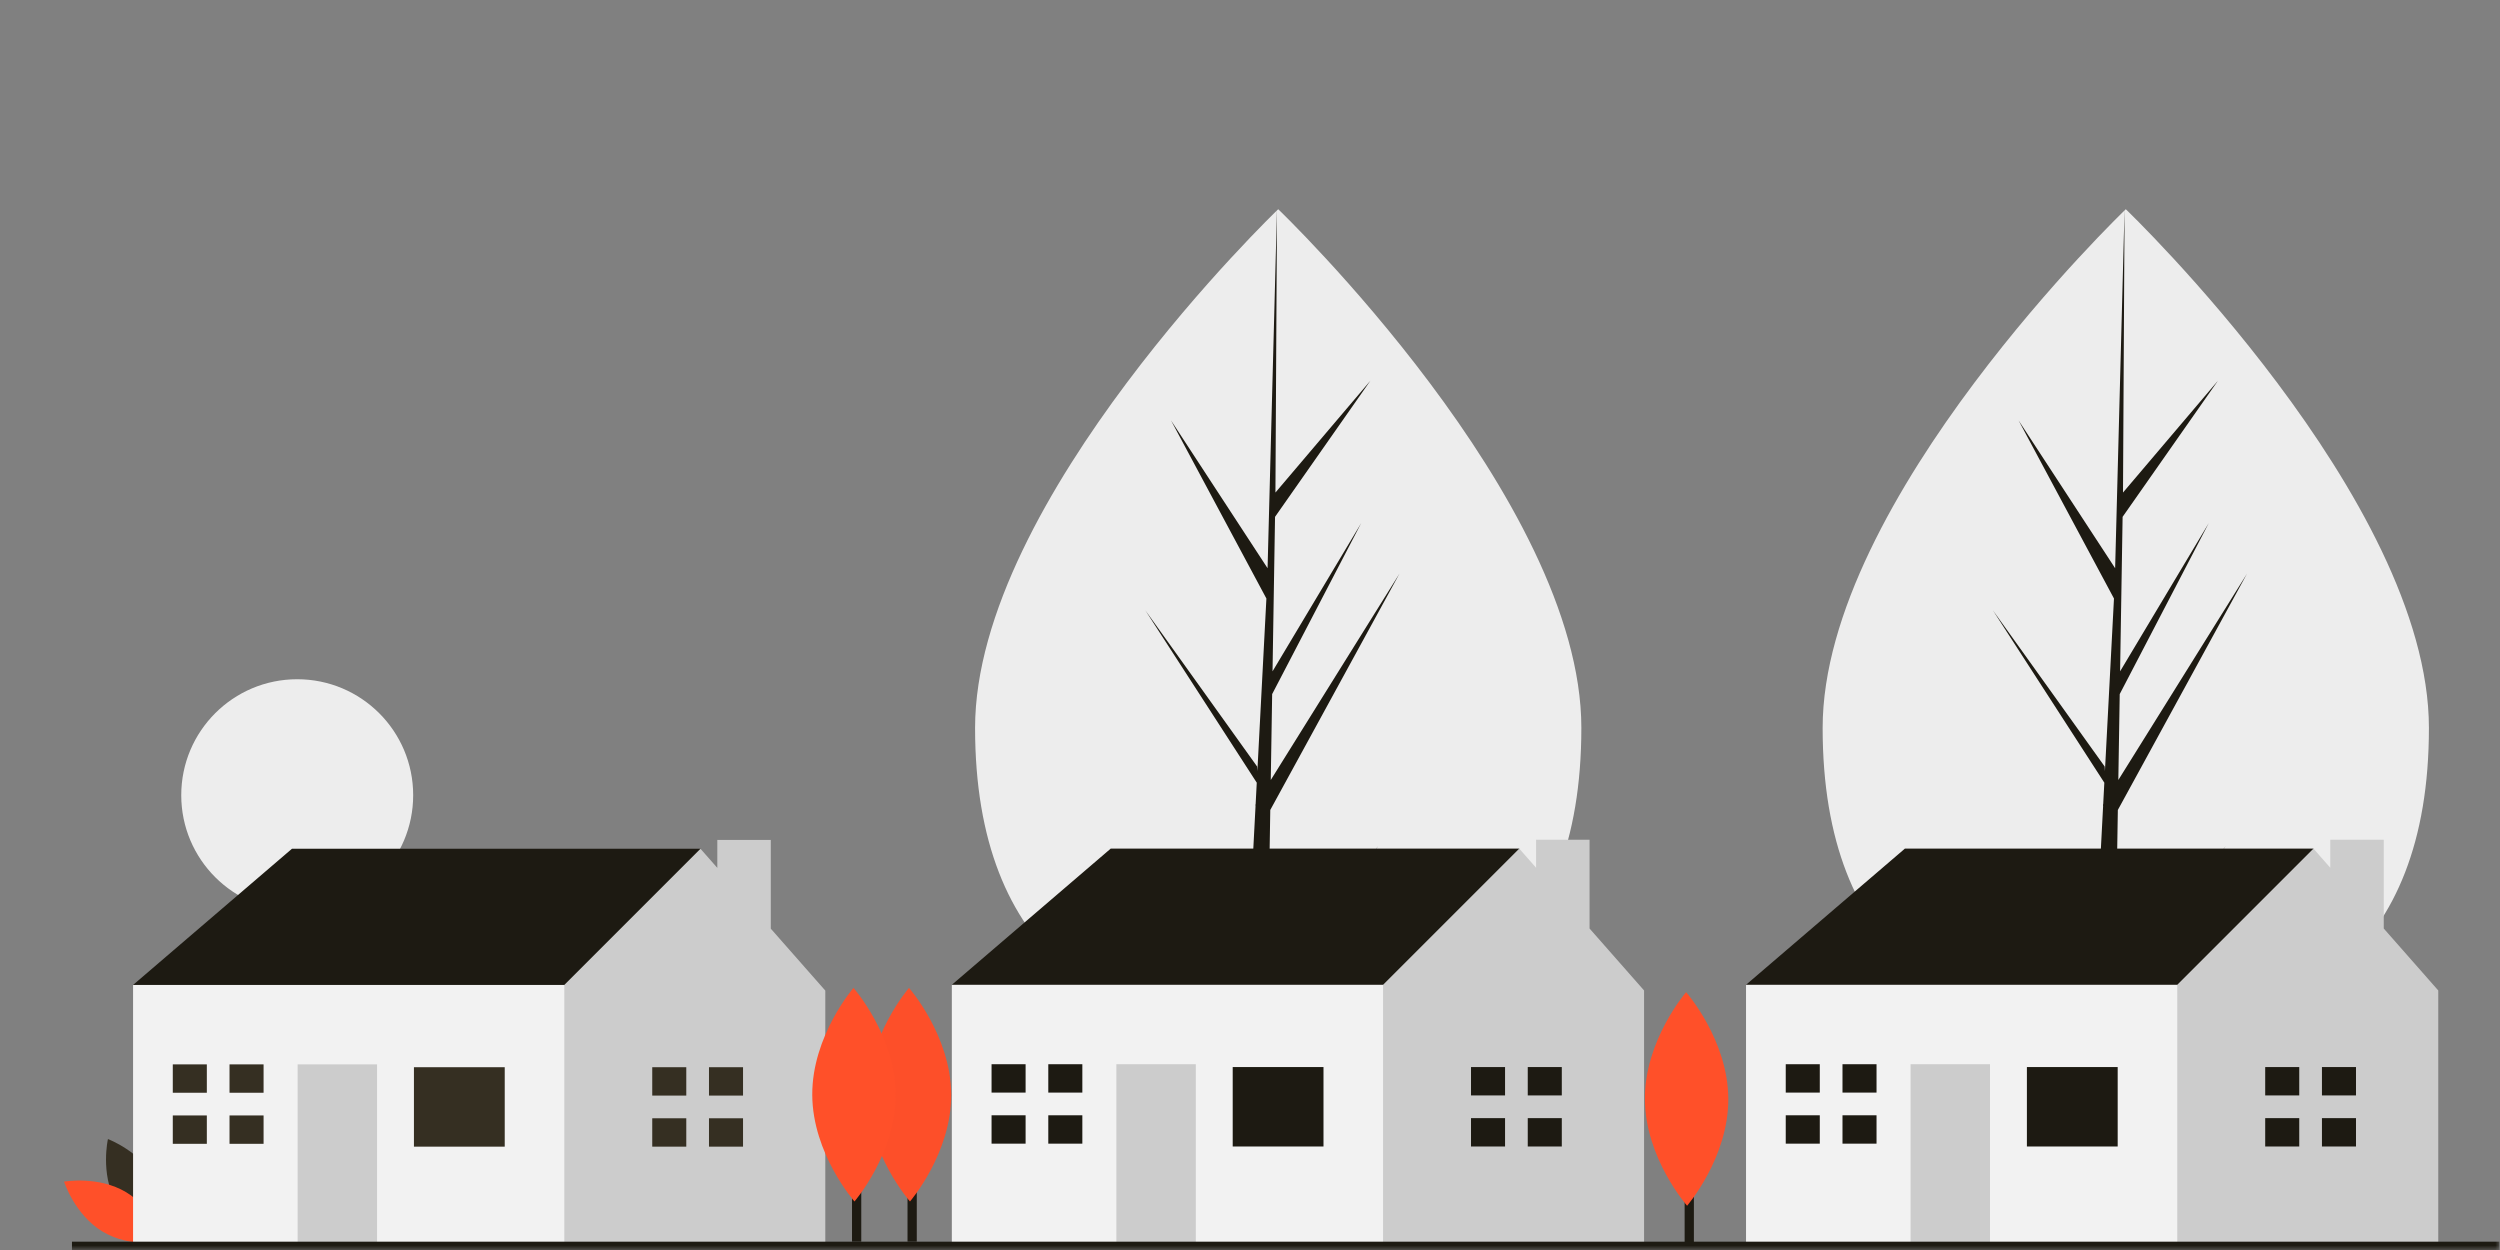 <svg xmlns="http://www.w3.org/2000/svg" xmlns:xlink="http://www.w3.org/1999/xlink" width="270" height="135" viewBox="0 0 270 135"><rect x="0" y="0" width="270" height="135" fill="#808080" stroke="none"/><defs><path id="prefix__a" d="M0 0H270V135H0z"></path></defs><g fill="none" fill-rule="evenodd"><mask id="prefix__b" fill="#fff"><use xlink:href="#prefix__a"></use></mask><path fill="#352F22" fill-rule="nonzero" d="M12.487 129.778c1.663 3.083 5.192 4.407 5.192 4.407s.833-3.676-.83-6.76c-1.662-3.083-5.191-4.407-5.191-4.407s-.833 3.676.83 6.76z" mask="url(#prefix__b)"></path><path fill="#FF5029" fill-rule="nonzero" d="M13.63 128.763c3.002 1.806 4.158 5.394 4.158 5.394s-3.71.659-6.713-1.147c-3.002-1.806-4.158-5.394-4.158-5.394s3.711-.659 6.713 1.147z" mask="url(#prefix__b)"></path><path fill="#EDEDED" fill-rule="nonzero" d="M170.786 78.619c0 24.656-14.657 33.265-32.739 33.265-18.08 0-32.738-8.61-32.738-33.265 0-24.657 32.738-56.023 32.738-56.023s32.74 31.367 32.74 56.023z" mask="url(#prefix__b)"></path><path fill="#1D1A12" fill-rule="nonzero" d="M136.855 108.112L137.19 87.477 151.144 61.949 137.243 84.24 137.393 74.962 147.011 56.492 137.433 72.506 137.433 72.506 137.704 55.819 148.003 41.115 137.747 53.195 137.916 22.596 136.852 63.103 136.939 61.432 126.469 45.406 136.771 64.64 135.796 83.277 135.767 82.783 123.696 65.917 135.73 84.53 135.608 86.861 135.586 86.896 135.596 87.087 133.121 134.371 136.428 134.371 136.825 109.948 148.829 91.381z" mask="url(#prefix__b)"></path><path fill="#EDEDED" fill-rule="nonzero" d="M262.323 78.619c0 24.656-14.657 33.265-32.738 33.265-18.082 0-32.74-8.61-32.74-33.265 0-24.657 32.74-56.023 32.74-56.023s32.738 31.367 32.738 56.023z" mask="url(#prefix__b)"></path><path fill="#1D1A12" fill-rule="nonzero" d="M228.392 108.112L228.727 87.477 242.681 61.949 228.78 84.24 228.93 74.962 238.548 56.492 228.97 72.506 228.97 72.506 229.242 55.819 239.54 41.115 229.284 53.195 229.453 22.596 228.389 63.103 228.476 61.432 218.006 45.406 228.309 64.64 227.333 83.277 227.304 82.783 215.234 65.917 227.267 84.53 227.145 86.861 227.123 86.896 227.134 87.087 224.658 134.371 227.965 134.371 228.362 109.948 240.366 91.381z" mask="url(#prefix__b)"></path><circle cx="32.099" cy="85.882" r="12.524" fill="#EDEDED" fill-rule="nonzero" mask="url(#prefix__b)"></circle><path fill="#1D1A12" d="M16.21 109.438L14.372 106.374 31.53 91.666 75.651 91.666 75.651 95.956 59.719 113.114 41.335 116.791z" mask="url(#prefix__b)"></path><path fill="#CCC" fill-rule="nonzero" d="M83.246 100.297L83.246 90.71 77.47 90.71 77.47 93.733 75.651 91.666 60.944 106.374 58.493 108.825 55.429 121.081 60.944 134.562 89.133 134.562 89.133 106.986z" mask="url(#prefix__b)"></path><path fill="#F2F2F2" fill-rule="nonzero" d="M14.372 106.374H60.945V134.563H14.372z" mask="url(#prefix__b)"></path><path fill="#352F22" fill-rule="nonzero" d="M44.705 115.259H54.51V123.838H44.705z" mask="url(#prefix__b)"></path><path fill="#CCC" fill-rule="nonzero" d="M32.143 114.953H40.722V134.563H32.143z" mask="url(#prefix__b)"></path><path fill="#352F22" fill-rule="nonzero" d="M22.338 118.017L22.338 114.953 18.661 114.953 18.661 118.017 22.031 118.017zM22.031 120.468L18.661 120.468 18.661 123.532 22.338 123.532 22.338 120.468zM24.789 114.953H28.466V118.017H24.789zM24.789 120.468H28.466V123.532H24.789zM74.119 118.323L74.119 115.259 70.443 115.259 70.443 118.323 73.813 118.323zM73.813 120.774L70.443 120.774 70.443 123.838 74.119 123.838 74.119 120.774zM76.571 115.259H80.248V118.323H76.571zM76.571 120.774H80.248V123.838H76.571z" mask="url(#prefix__b)"></path><path fill="#1D1A12" d="M104.636 109.421L102.798 106.357 119.957 91.65 164.078 91.65 164.078 95.939 148.145 113.098 129.761 116.774z" mask="url(#prefix__b)"></path><path fill="#CCC" fill-rule="nonzero" d="M171.673 100.28L171.673 90.693 165.896 90.693 165.896 93.716 164.078 91.65 149.371 106.357 146.92 108.808 143.856 121.064 149.371 134.546 177.559 134.546 177.559 106.97z" mask="url(#prefix__b)"></path><path fill="#F2F2F2" fill-rule="nonzero" d="M102.798 106.357H149.371V134.546H102.798z" mask="url(#prefix__b)"></path><path fill="#1D1A12" fill-rule="nonzero" d="M133.132 115.242H142.937V123.821H133.132z" mask="url(#prefix__b)"></path><path fill="#CCC" fill-rule="nonzero" d="M120.569 114.936H129.148V134.546H120.569z" mask="url(#prefix__b)"></path><path fill="#1D1A12" fill-rule="nonzero" d="M110.765 118L110.765 114.936 107.088 114.936 107.088 118 110.458 118zM110.458 120.451L107.088 120.451 107.088 123.515 110.765 123.515 110.765 120.451zM113.216 114.936H116.893V118H113.216zM113.216 120.451H116.893V123.515H113.216zM162.546 118.306L162.546 115.243 158.869 115.243 158.869 118.306 162.24 118.306zM162.24 120.758L158.869 120.758 158.869 123.822 162.546 123.822 162.546 120.758zM164.997 115.242H168.674V118.306H164.997zM164.997 120.758H168.674V123.822H164.997z" mask="url(#prefix__b)"></path><path fill="#1D1A12" d="M190.409 109.421L188.571 106.357 205.729 91.65 249.851 91.65 249.851 95.939 233.918 113.098 215.534 116.774z" mask="url(#prefix__b)"></path><path fill="#CCC" fill-rule="nonzero" d="M257.446 100.28L257.446 90.693 251.669 90.693 251.669 93.716 249.851 91.65 235.144 106.357 232.693 108.808 229.628 121.064 235.144 134.546 263.332 134.546 263.332 106.97z" mask="url(#prefix__b)"></path><path fill="#F2F2F2" fill-rule="nonzero" d="M188.571 106.357H235.144V134.546H188.571z" mask="url(#prefix__b)"></path><path fill="#1D1A12" fill-rule="nonzero" d="M218.905 115.242H228.71V123.821H218.905z" mask="url(#prefix__b)"></path><path fill="#CCC" fill-rule="nonzero" d="M206.342 114.936H214.921V134.546H206.342z" mask="url(#prefix__b)"></path><path fill="#1D1A12" fill-rule="nonzero" d="M196.537 118L196.537 114.936 192.86 114.936 192.86 118 196.231 118zM196.231 120.451L192.86 120.451 192.86 123.515 196.537 123.515 196.537 120.451zM198.989 114.936H202.666V118H198.989zM198.989 120.451H202.666V123.515H198.989zM248.319 118.306L248.319 115.243 244.642 115.243 244.642 118.306 248.012 118.306zM248.012 120.758L244.642 120.758 244.642 123.822 248.319 123.822 248.319 120.758zM250.77 115.242H254.447V118.306H250.77zM250.77 120.758H254.447V123.822H250.77zM181.94 116.346H182.94V134.561H181.94z" mask="url(#prefix__b)"></path><path fill="#FF5029" fill-rule="nonzero" d="M186.657 118.667c.03 6.37-4.451 11.554-4.451 11.554s-4.53-5.143-4.559-11.512c-.029-6.37 4.452-11.554 4.452-11.554s4.53 5.143 4.558 11.512z" mask="url(#prefix__b)"></path><path fill="#1D1A12" fill-rule="nonzero" d="M98.012 115.885H99.012V134.1H98.012z" mask="url(#prefix__b)"></path><path fill="#FF5029" fill-rule="nonzero" d="M102.73 118.206c.029 6.37-4.453 11.554-4.453 11.554s-4.528-5.143-4.558-11.512c-.03-6.37 4.452-11.554 4.452-11.554s4.529 5.143 4.558 11.512z" mask="url(#prefix__b)"></path><path fill="#000" fill-rule="nonzero" d="M102.73 118.206c.029 6.37-4.453 11.554-4.453 11.554s-4.528-5.143-4.558-11.512c-.03-6.37 4.452-11.554 4.452-11.554s4.529 5.143 4.558 11.512z" mask="url(#prefix__b)" opacity=".1"></path><path fill="#1D1A12" fill-rule="nonzero" d="M92.017 115.885H93.017V134.1H92.017z" mask="url(#prefix__b)"></path><path fill="#FF5029" fill-rule="nonzero" d="M96.734 118.206c.03 6.37-4.452 11.554-4.452 11.554s-4.528-5.143-4.558-11.512c-.03-6.37 4.452-11.554 4.452-11.554s4.529 5.143 4.558 11.512z" mask="url(#prefix__b)"></path><path fill="#1D1A12" fill-rule="nonzero" d="M7.772 134.101H269.933V135.101H7.772z" mask="url(#prefix__b)"></path></g></svg>